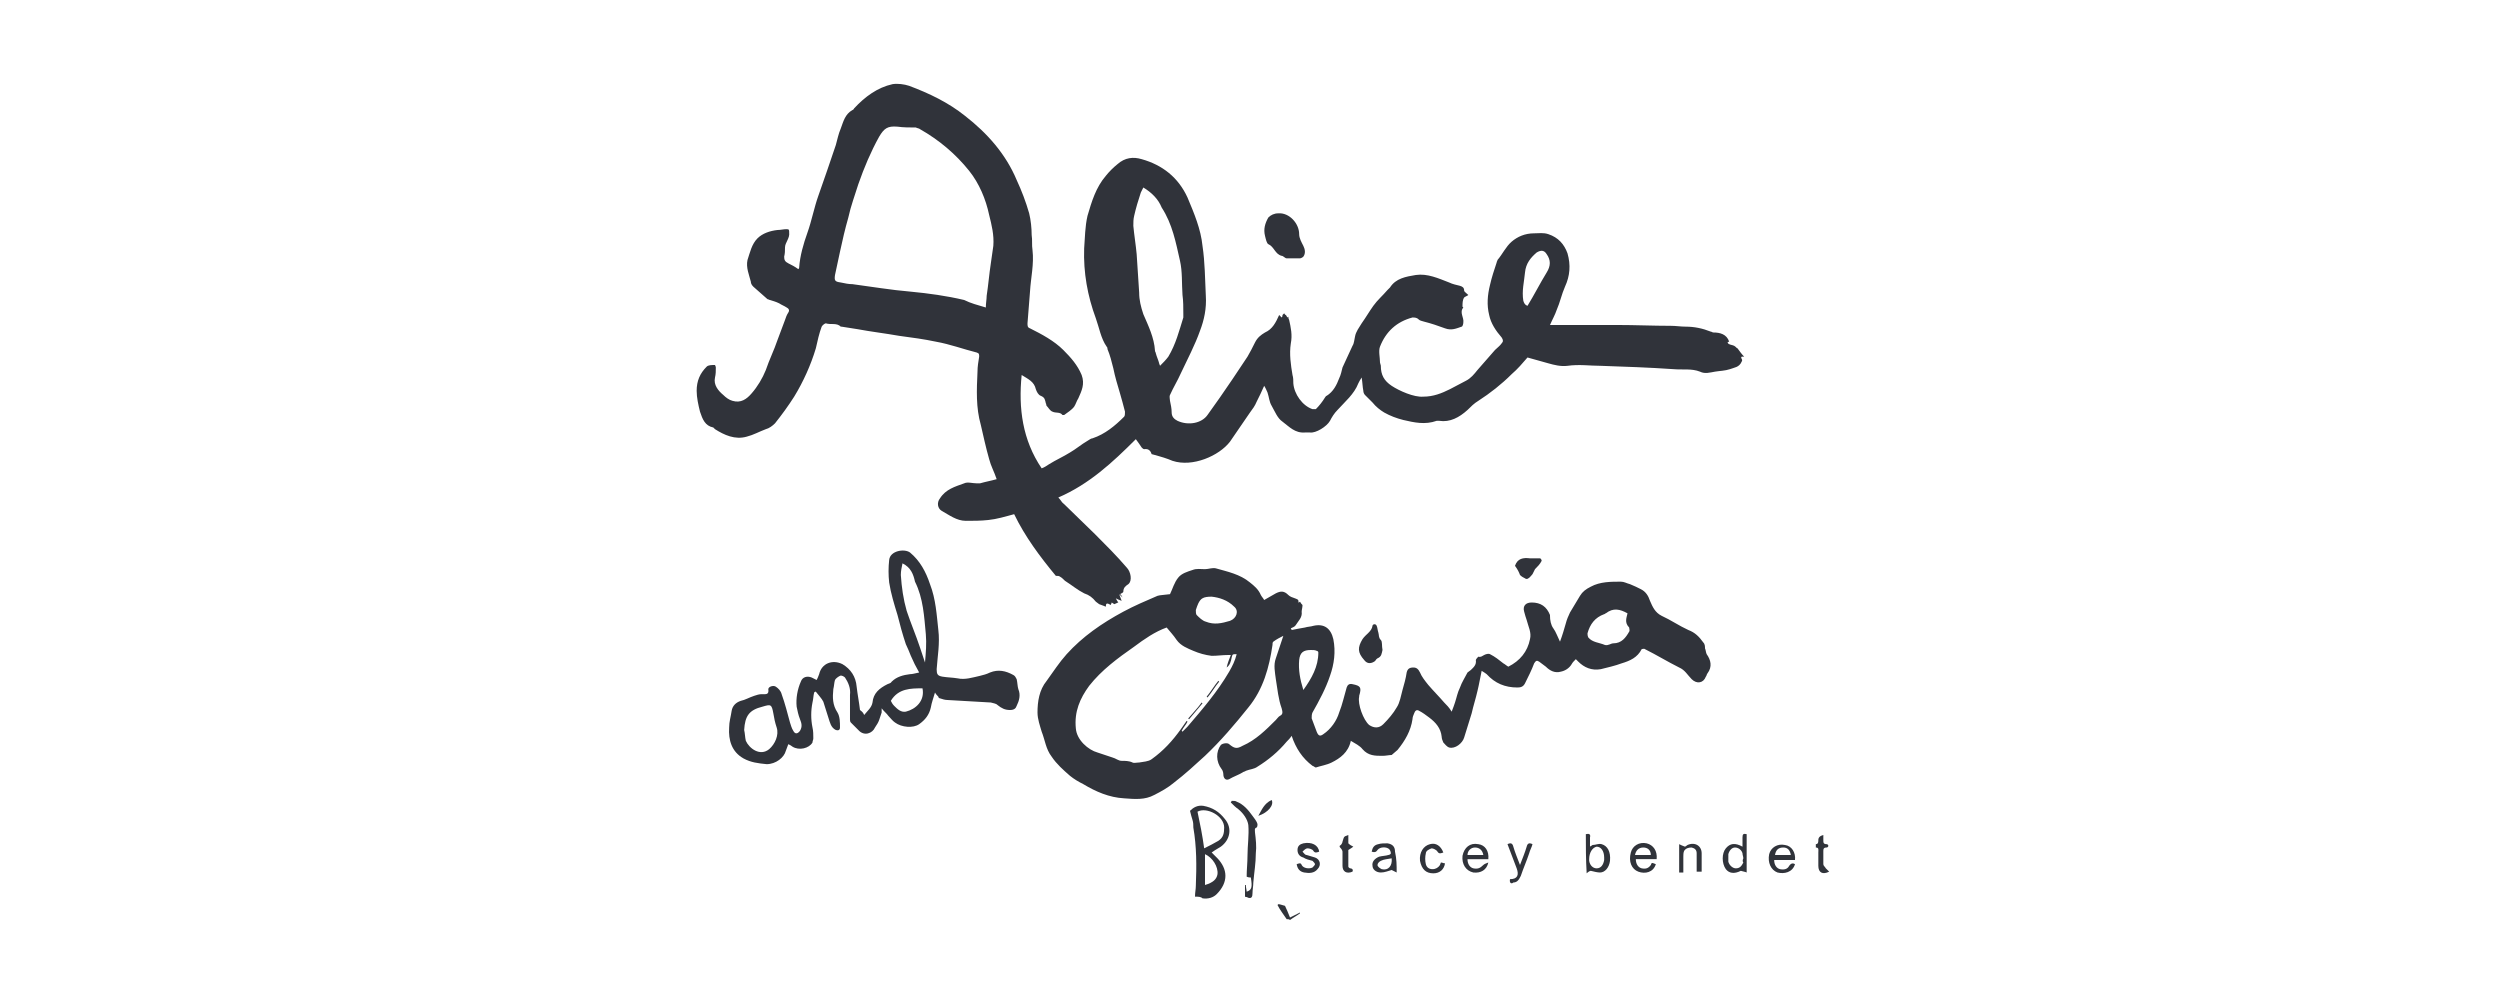 <?xml version="1.0" encoding="utf-8"?>
<!-- Generator: Adobe Illustrator 25.2.1, SVG Export Plug-In . SVG Version: 6.00 Build 0)  -->
<svg version="1.1" id="Layer_1" xmlns="http://www.w3.org/2000/svg" xmlns:xlink="http://www.w3.org/1999/xlink" x="0px" y="0px"
	 viewBox="0 0 300 120" style="enable-background:new 0 0 300 120;" xml:space="preserve">
<style type="text/css">
	.st0{fill:#30333A;}
</style>
<g>
	<path class="st0" d="M154.4,110.3c-0.4-0.6-0.8-1.1-1.1-1.7l0.1-0.1c0.2,0,0.4,0.1,0.8,0.2c0.2,0.4,0.4,0.9,0.6,1.4
		c0.4-0.2,0.8-0.4,1.2-0.6c0,0,0,0,0,0.1c-0.4,0.3-0.8,0.5-1.2,0.8C154.7,110.3,154.6,110.3,154.4,110.3z"/>
	<path class="st0" d="M134.7,71.7c-0.1-0.1-0.2-0.2-0.4-0.4c0.1,0.3,0.2,0.5,0.3,0.8c-0.3-0.1-0.5-0.2-0.7-0.3
		c0.1,0.2,0.2,0.4,0.3,0.5c-0.1,0-0.2,0.1-0.5,0.2c0,0-0.1-0.1-0.3-0.2c0,0.1-0.1,0.2-0.1,0.3c-0.5-0.3-0.6-0.2-0.6,0.2
		c-0.3-0.1-0.5-0.2-0.8-0.3c-0.1-0.1-0.3-0.2-0.4-0.3c-0.4-0.5-0.8-0.8-1.4-1c-0.8-0.4-1.5-1-2.3-1.5c-0.2-0.2-0.4-0.4-0.6-0.5
		c-0.1-0.1-0.3-0.1-0.5-0.1c-1.9-2.3-3.7-4.7-5-7.4c-1.1,0.3-2.1,0.6-3.1,0.7c-0.9,0.1-1.8,0.1-2.7,0.1c-1.1,0-2-0.7-2.9-1.2
		c-0.5-0.3-0.6-1-0.2-1.5c0.7-1.1,1.8-1.4,2.9-1.8c0.4-0.2,1,0,1.5,0c0.1,0,0.3,0,0.4,0c0.7-0.2,1.3-0.3,2-0.5
		c-0.3-0.9-0.7-1.6-0.9-2.4c-0.4-1.4-0.7-2.8-1-4.1c-0.6-2.1-0.5-4.2-0.4-6.4c0-0.6,0.1-1.2,0.2-1.8c0-0.3,0-0.4-0.3-0.5
		c-1.6-0.4-3.2-1-4.9-1.3c-1.4-0.3-2.9-0.5-4.4-0.7c-1.7-0.3-3.4-0.5-5-0.8c-0.6-0.1-1.3-0.2-1.9-0.3h-0.1c-0.5-0.5-1.2-0.2-1.8-0.4
		c-0.1,0-0.4,0.2-0.5,0.4c-0.3,0.8-0.5,1.7-0.7,2.6c-0.6,2-1.5,4-2.6,5.8c-0.7,1.1-1.5,2.2-2.3,3.2c-0.3,0.3-0.7,0.6-1.1,0.7
		c-0.8,0.3-1.5,0.7-2.3,0.9c-1.4,0.4-2.7-0.2-3.8-0.9c-0.1-0.1-0.1-0.1-0.2-0.2c-1-0.2-1.3-1-1.6-1.9c-0.2-0.8-0.4-1.7-0.4-2.5
		c0-1.2,0.4-2.1,1.2-2.9c0.2-0.2,0.6-0.2,1-0.2c0,0,0.1,0.2,0.1,0.3c0,0.4,0,0.8-0.1,1.2c-0.2,0.9,0.4,1.6,1,2.1
		c0.3,0.3,0.7,0.6,1.1,0.7c1,0.3,1.7-0.2,2.3-0.9c0.7-0.8,1.3-1.8,1.7-2.8c0.4-1.2,1-2.4,1.4-3.6c0.3-0.8,0.6-1.6,0.9-2.4
		c0.1-0.3,0.2-0.6,0.4-0.9c0.2-0.3,0-0.5-0.2-0.6c-0.3-0.2-0.6-0.3-0.9-0.5c-0.4-0.2-0.8-0.3-1.1-0.4c-0.1,0-0.2-0.1-0.3-0.1
		c-0.6-0.5-1.1-1-1.7-1.5c-0.2-0.2-0.3-0.4-0.3-0.6c-0.2-0.8-0.6-1.7-0.4-2.6c0.3-0.9,0.5-1.9,1.2-2.6c0.6-0.6,1.5-0.9,2.4-1
		c0.4,0,0.7-0.1,1.1-0.1c0.3,0,0.3,0.1,0.3,0.4c0.1,0.7-0.5,1.2-0.5,1.8c0,0.4,0,0.7-0.1,1.1c0,0.4,0.1,0.6,0.5,0.8
		c0.4,0.2,0.8,0.4,1.2,0.7c0.1-0.1,0.1-0.2,0.1-0.2c0.1-1.4,0.5-2.8,1-4.2c0.5-1.4,0.8-3,1.3-4.4c0.7-2,1.4-4,2.1-6.1
		c0.2-0.7,0.3-1.3,0.6-2c0.3-0.8,0.5-1.7,1.4-2.2c0.1,0,0.2-0.2,0.2-0.2c1.3-1.4,2.8-2.5,4.6-2.9c0.6-0.1,1.4,0,2,0.2
		c2.4,0.9,4.7,2,6.7,3.6c2.7,2.1,4.9,4.6,6.2,7.7c0.6,1.3,1.1,2.6,1.5,4c0.2,0.8,0.3,1.8,0.3,2.6c0.1,0.6,0,1.2,0.1,1.8
		c0.2,1.7-0.2,3.3-0.3,5c-0.1,1.3-0.2,2.5-0.3,3.8c0,0.3,0,0.5,0.3,0.6c1.4,0.7,2.9,1.5,4,2.6c0.9,0.9,1.7,1.8,2.2,3
		c0.4,1.1,0,1.9-0.4,2.8c-0.2,0.3-0.3,0.7-0.5,1c-0.3,0.4-0.8,0.7-1.2,1h-0.2c-0.3-0.4-0.8-0.2-1.2-0.4c-0.3-0.1-0.5-0.5-0.7-0.7
		c-0.1-0.1,0-0.2-0.1-0.3c-0.1-0.4-0.1-0.7-0.6-0.9c-0.3-0.1-0.5-0.5-0.6-0.8c-0.2-0.9-0.9-1.2-1.7-1.7c-0.4,4,0.1,7.8,2.4,11.2
		c0.3-0.1,0.6-0.3,0.9-0.5c0.8-0.5,1.7-0.9,2.5-1.4c0.7-0.4,1.4-1,2.1-1.4c0.2-0.1,0.4-0.3,0.6-0.3c1.5-0.5,2.7-1.5,3.8-2.6
		c0.1-0.1,0.1-0.4,0.1-0.6c-0.2-0.8-0.4-1.5-0.6-2.2c-0.3-1-0.6-2-0.8-3c-0.2-0.8-0.4-1.6-0.7-2.3c0-0.1,0-0.2-0.1-0.3
		c-0.7-1-0.9-2.3-1.3-3.4c-1-2.7-1.5-5.5-1.4-8.4c0.1-1.3,0.1-2.6,0.4-3.9c0.5-1.7,1-3.4,2.2-4.8c0.4-0.5,0.9-1,1.4-1.4
		c0.9-0.8,1.9-0.9,2.9-0.6c2.5,0.7,4.4,2.2,5.5,4.6c0.8,1.9,1.6,3.8,1.8,5.8c0.3,2,0.3,4,0.4,6c0.1,1.5-0.2,2.9-0.7,4.2
		c-0.6,1.7-1.5,3.4-2.3,5.1c-0.4,0.9-0.9,1.7-1.3,2.6c-0.1,0.2,0,0.5,0,0.7c0.1,0.5,0.2,0.9,0.2,1.4s0.3,0.8,0.7,1
		c1.3,0.6,2.9,0.3,3.6-0.7c1-1.4,2-2.8,3-4.3c0.6-0.9,1.2-1.8,1.8-2.7c0.3-0.5,0.6-1.1,0.9-1.7c0.3-0.6,0.7-0.9,1.2-1.2
		c0.9-0.4,1.3-1.2,1.7-2.1c0.1,0.1,0.2,0.2,0.3,0.3c0.1-0.1,0.1-0.2,0.1-0.3c0.1-0.1,0.1-0.1,0.2-0.2c0.1,0.1,0.1,0.2,0.2,0.2
		c0.1,0.1,0.1,0.2,0.2,0.3l0.1-0.1c0,0.1,0,0.2,0.1,0.4c0.2,0.9,0.4,1.8,0.2,2.8c-0.2,1.3,0,2.6,0.2,3.8c0.1,0.3,0.1,0.7,0.1,1
		c0.1,1.3,1.1,2.7,2.3,3.1c0.1,0,0.3,0,0.4,0c0.4-0.4,0.8-0.9,1.1-1.4c0.1-0.1,0.1-0.2,0.2-0.2c0.8-0.5,1.2-1.3,1.5-2.1
		c0.2-0.4,0.3-0.9,0.4-1.3c0.4-0.9,0.8-1.7,1.2-2.6c0.2-0.3,0.2-0.7,0.3-1.1c0.1-0.6,0.5-1.1,0.8-1.6c0.5-0.7,0.9-1.4,1.4-2.1
		c0.5-0.7,1.1-1.2,1.7-1.9c0.1-0.1,0.2-0.2,0.3-0.3c0.7-1.1,1.9-1.3,3.1-1.5c1.4-0.2,2.7,0.4,4,0.9c0.4,0.2,0.9,0.3,1.3,0.4
		c0.3,0.1,0.5,0.2,0.5,0.6c0,0.1,0.3,0.3,0.5,0.5c-0.1,0.1-0.4,0.2-0.5,0.3c-0.2,0.3-0.2,0.7-0.2,1.1l0.1,0.1
		c-0.5,0.6,0.1,1.2,0,1.8c0,0.2-0.1,0.5-0.2,0.5c-0.6,0.2-1.2,0.5-2,0.2s-1.7-0.6-2.5-0.8c-0.3-0.1-0.5-0.1-0.7-0.3
		s-0.5-0.2-0.7-0.2c-1.9,0.5-3.2,1.7-3.9,3.5c-0.2,0.5,0,1.3,0,1.9c0,0.1,0.1,0.3,0.1,0.4c0,1.1,0.4,1.8,1.3,2.4
		c0.9,0.6,2.7,1.4,3.8,1.3c1.2,0,2.2-0.4,3.2-0.9c0.6-0.3,1.3-0.7,1.9-1c0.6-0.3,1-0.8,1.4-1.3c0.7-0.8,1.4-1.6,2.1-2.4
		c0.3-0.3,0.6-0.5,0.8-0.8c0.2-0.2,0.2-0.4,0-0.7c-0.7-0.8-1.3-1.7-1.5-2.7c-0.3-1.2-0.2-2.4,0.1-3.6c0.2-0.9,0.5-1.8,0.8-2.7
		c0-0.1,0.1-0.2,0.1-0.3c0.6-0.7,1-1.6,1.7-2.2s1.6-1,2.7-1c0.6,0,1.1-0.1,1.7,0.1c1.2,0.4,1.9,1.2,2.3,2.3c0.4,1.4,0.3,2.7-0.3,4
		c-0.4,0.9-0.6,1.9-1,2.8c-0.2,0.6-0.5,1.1-0.8,1.8c1.1,0,2,0,3,0s2,0,2.9,0c0.7,0,1.5,0,2.2,0c2.1,0,4.3,0.1,6.4,0.1
		c0.6,0,1.2,0.1,1.8,0.1c1,0,2,0.2,3,0.6c0.1,0,0.2,0.1,0.3,0.1c0.8,0,1.6,0.2,1.9,1.1c0,0-0.1,0-0.2,0.1c0.1,0.1,0.1,0.2,0.2,0.2
		c0.2,0.1,0.4,0.1,0.6,0.2c0.2,0.1,0.3,0.3,0.4,0.3c0.3,0.4,0.5,0.7,0.8,1c-0.2,0-0.3,0-0.3,0c-0.2,0.2,0.2,0.3,0,0.6
		c-0.3,0.7-0.9,0.7-1.4,0.9c-0.6,0.2-1.2,0.2-1.8,0.3s-1.2,0.3-1.8,0c-1-0.4-2.1-0.2-3.2-0.3c-2.9-0.2-5.8-0.3-8.7-0.4
		c-1.3,0-2.6-0.2-4,0c-0.8,0.1-1.6-0.1-2.3-0.3c-0.8-0.2-1.7-0.5-2.5-0.7c-0.6,0.7-1.2,1.4-1.9,2c-1.2,1.2-2.6,2.3-4,3.2
		c-0.5,0.3-0.9,0.7-1.3,1.1c-1,0.9-2.1,1.5-3.4,1.3c-0.1,0-0.2,0-0.3,0c-1.4,0.5-2.7,0.2-4-0.1c-0.8-0.2-1.6-0.5-2.3-0.9
		c-0.5-0.3-1-0.7-1.4-1.2c-0.3-0.3-0.6-0.6-0.9-0.9c-0.1-0.1-0.2-0.3-0.2-0.5c-0.1-0.5-0.1-1-0.2-1.6c-0.2,0.3-0.3,0.5-0.4,0.7
		c-0.5,1.3-1.6,2.2-2.5,3.2c-0.4,0.4-0.7,0.9-0.9,1.3c-0.4,0.7-1.7,1.5-2.4,1.4c-0.2,0-0.4,0-0.6,0c-1.2,0.1-1.9-0.7-2.7-1.3
		c-0.6-0.4-0.9-1.2-1.3-1.9c-0.3-0.5-0.3-1-0.5-1.6c-0.1-0.2-0.2-0.5-0.4-0.8c-0.3,0.7-0.6,1.3-0.9,1.9c-0.2,0.5-0.5,0.9-0.8,1.3
		c-0.8,1.2-1.6,2.3-2.4,3.5c-1.3,1.7-4.5,3.1-6.9,2.3c-0.7-0.3-1.4-0.5-2.1-0.7c-0.1,0-0.3-0.1-0.4-0.1c-0.1-0.3-0.3-0.7-0.9-0.6
		c-0.1,0-0.2-0.1-0.3-0.2c-0.2-0.3-0.4-0.6-0.7-1c-2.8,2.8-5.6,5.4-9.3,7c0.3,0.3,0.4,0.6,0.7,0.8c1.2,1.2,2.5,2.4,3.7,3.6
		c1.3,1.3,2.6,2.6,3.8,4c0.5,0.5,0.7,1.6,0.2,2c-0.3,0.2-0.6,0.4-0.6,0.9c0,0.1-0.2,0.2-0.4,0.3C134.5,71.3,134.6,71.5,134.7,71.7
		C134.7,71.6,134.7,71.6,134.7,71.7z M118.3,36.9c0-0.5,0.1-1,0.1-1.4c0.2-1.3,0.3-2.6,0.5-3.9c0.1-0.7,0.2-1.4,0.3-2.1
		c0.1-1.3-0.2-2.5-0.5-3.7c-0.4-1.9-1.2-3.8-2.4-5.3c-1.6-2-3.6-3.7-5.9-5c-0.1-0.1-0.3-0.1-0.5-0.2c-0.7,0-1.5,0-2.2-0.1
		c-1.2-0.1-1.6,0.2-2.2,1.2c-1,1.8-1.8,3.7-2.5,5.7c-0.4,1.3-0.9,2.6-1.2,4c-0.4,1.4-0.7,2.7-1,4.1c-0.2,0.9-0.4,1.9-0.6,2.8
		c-0.1,0.7,0,0.8,0.7,0.9c0.5,0.1,0.9,0.2,1.4,0.2c2.3,0.3,4.6,0.7,7,0.9c2.1,0.2,4.3,0.5,6.4,1C116.5,36.4,117.3,36.6,118.3,36.9z
		 M137.2,22.5c-0.1,0.2-0.2,0.4-0.3,0.6c-0.3,0.9-0.6,1.9-0.8,2.8c-0.1,0.4-0.1,0.8-0.1,1.2c0.1,1.1,0.3,2.3,0.4,3.4
		c0.1,1.5,0.2,3.1,0.3,4.6c0,0.9,0.2,1.7,0.5,2.6c0.6,1.4,1.3,2.8,1.4,4.4c0,0.1,0.1,0.2,0.1,0.3c0.1,0.4,0.3,0.8,0.4,1.2
		c0,0.1,0.1,0.2,0.1,0.3c0.4-0.4,0.7-0.7,1-1.1c0.9-1.5,1.3-3.1,1.8-4.7c0-0.1,0-0.3,0-0.4c0-0.8,0-1.6-0.1-2.3
		c-0.1-1.4,0-2.8-0.3-4.1c-0.5-2.2-0.9-4.4-2.2-6.4C139,23.9,138.2,23.1,137.2,22.5z M183.3,36.7c0.8-1.3,1.5-2.7,2.3-4
		c0.5-0.8,0.5-1.5,0-2.2c-0.3-0.5-0.7-0.5-1.2-0.2c-0.7,0.6-1.3,1.3-1.4,2.4c-0.1,1.1-0.4,2.2-0.2,3.4
		C182.9,36.4,183,36.6,183.3,36.7z"/>
	<path class="st0" d="M140.4,71.3c0.3-0.6,0.5-1.4,1-2c0.4-0.5,1.1-0.7,1.7-0.9c0.5-0.2,1-0.1,1.5-0.1c0.4,0,0.9-0.2,1.3-0.1
		c1.4,0.4,2.9,0.7,4.1,1.7c0.5,0.4,1,0.8,1.3,1.5c0.1,0.2,0.3,0.4,0.4,0.6c0.5-0.3,0.9-0.5,1.4-0.8c0.6-0.3,1-0.3,1.5,0.2
		c0.2,0.2,0.5,0.3,0.8,0.4c0.2,0.1,0.5,0.1,0.4,0.5c0.1,0,0.2-0.1,0.2-0.1c0.1,0.2,0.2,0.3,0.3,0.4c0,0.3-0.1,0.6-0.1,0.8
		c0.1,0.7-0.4,1.1-0.7,1.6c-0.1,0.2-0.4,0.3-0.6,0.4c0,0.1,0.1,0.1,0.1,0.2c0.5-0.1,1-0.2,1.6-0.3c0.3-0.1,0.7-0.1,1-0.2
		c1.3-0.3,2.1,0.3,2.4,1.6c0.3,1.5,0.1,3-0.4,4.4c-0.5,1.5-1.3,3-2.1,4.4c-0.1,0.2-0.1,0.5-0.1,0.7c0.2,0.5,0.4,1.1,0.6,1.6
		c0.2,0.5,0.4,0.6,0.8,0.3c0.9-0.6,1.6-1.6,1.9-2.6c0.4-1,0.6-2,0.9-3c0.1-0.3,0.3-0.5,0.7-0.4c1,0.2,1.1,0.4,0.8,1.4v0.1
		c-0.2,0.9,0.5,2.8,1.2,3.4c0.6,0.4,1.2,0.4,1.7-0.1c0.6-0.6,1.2-1.3,1.6-2c0.4-0.6,0.5-1.4,0.7-2.1s0.4-1.4,0.5-2.1
		c0.1-0.4,0.3-0.6,0.8-0.6c0.4,0,0.6,0.2,0.8,0.6c0.2,0.5,0.6,1,1,1.5c0.6,0.7,1.3,1.4,1.9,2.1c0.3,0.3,0.6,0.6,0.9,1.1
		c0.2-0.5,0.3-0.8,0.4-1.1c0.2-0.6,0.3-1.2,0.6-1.8c0.2-0.6,0.6-1.2,0.9-1.8c0.1-0.1,0.3-0.2,0.4-0.3c0.3-0.3,0.7-0.6,0.6-1.2
		c0-0.1,0.3-0.4,0.3-0.4c0.3,0.1,0.5-0.1,0.7-0.2s0.5-0.2,0.7-0.1c0.6,0.3,1.1,0.7,1.6,1.1c0.2,0.1,0.4,0.3,0.6,0.4
		c1.4-0.7,2.3-1.8,2.6-3.3c0.2-0.8-0.2-1.5-0.4-2.3c-0.1-0.3-0.2-0.6-0.3-1c-0.2-0.7,0.2-1.1,0.9-1.1c1.1,0,1.8,0.5,2.2,1.5v0.1
		c0,0.5,0.1,1.1,0.4,1.5c0.3,0.4,0.5,1,0.8,1.6c0.3-0.8,0.5-1.5,0.7-2.2c0.1-0.4,0.3-0.9,0.5-1.3c0.4-0.7,0.8-1.3,1.2-2
		c0.3-0.5,0.7-0.8,1.3-1.1c1.1-0.6,2.4-0.6,3.6-0.6c0.4,0,0.7,0.2,1.1,0.3c0.5,0.2,0.9,0.4,1.3,0.6c0.6,0.3,0.9,0.8,1.1,1.4
		c0.3,0.7,0.6,1.4,1.4,1.8c1.1,0.5,2.1,1.2,3.2,1.7c0.8,0.3,1.3,0.8,1.8,1.5c0.2,0.2,0.2,0.5,0.2,0.7c0.1,0.2,0.1,0.5,0.2,0.7
		c0.5,0.7,0.7,1.5,0.1,2.3c-0.1,0.1-0.1,0.3-0.2,0.4c-0.3,0.8-1.1,0.9-1.7,0.3c-0.5-0.5-0.8-1.1-1.5-1.4c-1.4-0.7-2.7-1.5-4.1-2.2
		c-0.1-0.1-0.4,0-0.4,0c-0.5,1-1.4,1.4-2.4,1.7c-0.8,0.3-1.7,0.5-2.5,0.7c-1.1,0.2-2-0.2-2.7-0.9c-0.1-0.1-0.2-0.2-0.3-0.3
		c-0.2,0.2-0.4,0.4-0.5,0.6c-0.3,0.5-0.8,0.8-1.3,0.9c-0.7,0.2-1.3-0.1-1.8-0.6c-0.3-0.2-0.5-0.4-0.8-0.6s-0.4-0.1-0.6,0.2
		c-0.3,0.8-0.7,1.6-1.1,2.4c-0.2,0.4-0.5,0.5-0.9,0.5c-1.5,0-2.7-0.5-3.7-1.6c-0.1-0.1-0.3-0.2-0.6-0.4c-0.2,0.9-0.3,1.6-0.5,2.4
		c-0.2,0.9-0.5,1.8-0.7,2.7c-0.3,1-0.6,1.9-0.9,2.9c-0.2,0.7-1.1,1.4-1.8,1.2c-0.3-0.1-0.5-0.4-0.7-0.6c-0.1-0.2-0.2-0.5-0.2-0.7
		c-0.1-1-0.7-1.7-1.5-2.3c-0.4-0.3-0.8-0.6-1.2-0.8c-0.3-0.2-0.5,0-0.6,0.3c-0.1,0.2-0.2,0.5-0.2,0.7c-0.2,1.4-0.9,2.6-1.8,3.7
		c-0.2,0.2-0.5,0.4-0.7,0.6c-0.3,0-0.7,0.1-1.1,0.1c-0.9,0-1.7,0-2.4-0.8c-0.3-0.4-0.9-0.7-1.4-1c-0.3,1.4-1.3,2.1-2.3,2.6
		c-0.6,0.3-1.3,0.4-1.9,0.6c-0.1,0-0.3-0.2-0.4-0.2c-1.2-0.9-2-2.1-2.5-3.6c-0.2,0.3-0.4,0.5-0.6,0.7c-1,1.2-2.2,2.2-3.5,3
		c-0.4,0.3-0.9,0.3-1.4,0.5c-0.1,0.1-0.3,0.1-0.4,0.2c-0.5,0.3-1.1,0.5-1.6,0.8c-0.4,0.2-0.7-0.1-0.7-0.6c0-0.2-0.1-0.5-0.2-0.6
		c-0.7-0.9-0.7-2.1-0.1-2.9c0.2-0.2,0.8-0.3,1-0.1c0.6,0.5,0.9,0.6,1.6,0.2c1.6-0.7,2.8-1.9,4-3.1c0.2-0.2,0.3-0.4,0.5-0.5
		c0.4-0.2,0.3-0.5,0.2-0.9c-0.4-1.1-0.5-2.3-0.7-3.5c-0.1-0.8-0.3-1.7,0-2.5c0.3-0.9,0.6-1.8,0.9-2.7c-0.4,0.2-0.8,0.4-1.2,0.7
		c-0.1,0.1-0.1,0.2-0.1,0.4c-0.4,2.7-1.1,5.3-2.9,7.5c-1.6,2-3.3,4-5.2,5.8c-1.2,1.1-2.4,2.2-3.7,3.2c-0.7,0.6-1.6,1.1-2.4,1.5
		c-1.1,0.6-2.3,0.5-3.6,0.4c-1.8-0.1-3.4-0.8-4.9-1.7c-0.6-0.3-1.1-0.6-1.6-1c-0.8-0.7-1.6-1.4-2.2-2.3c-0.7-0.9-0.8-2-1.2-3
		c-0.2-0.7-0.5-1.5-0.5-2.3c0-1.3,0.2-2.7,1.1-3.8c0.8-1.1,1.5-2.2,2.4-3.2c1.9-2.1,4.2-3.7,6.8-5.1c1.3-0.7,2.7-1.3,4.1-1.9
		C139.2,71.4,139.7,71.4,140.4,71.3z M140,75.3c-1.4,0.5-2.7,1.4-3.9,2.3c-2,1.4-3.9,2.8-5.4,4.7c-1.1,1.5-1.8,3.1-1.6,5.1
		c0.1,1.4,1.5,2.6,2.6,2.9c0.6,0.2,1.2,0.4,1.8,0.6c0.4,0.1,0.7,0.4,1.1,0.4c0.4,0,0.9,0,1.3,0.2c0.2,0.1,0.5,0,0.8,0
		c0.5-0.1,1.1-0.1,1.5-0.4c1.4-1,2.5-2.2,3.5-3.6c0.2-0.3,0.5-0.7,0.7-1l0.1,0.1c-0.2,0.4-0.5,0.7-0.7,1.1l0.1,0.1
		c0.2-0.2,0.4-0.4,0.6-0.6c1.8-2.1,3.6-4.2,5-6.6c0.4-0.7,0.7-1.3,0.9-2.1c-0.5,0-0.5,0-0.6,0.4c-0.1,0.5-0.2,0.9-0.6,1.2
		c0.1-0.5,0.3-1,0.5-1.5c-0.2,0-0.2,0-0.3,0c-0.7,0-1.3,0.1-2,0.1c-0.8-0.1-1.5-0.3-2.2-0.6c-0.7-0.3-1.5-0.6-2-1.3
		C140.8,76.2,140.4,75.8,140,75.3z M195.3,73.6c-0.9-0.5-1.7-0.7-2.6,0c-0.1,0-0.1,0.1-0.2,0.1c-1.1,0.4-1.7,1.2-2,2.3
		c0,0.1,0,0.3,0.1,0.5c0.5,0.6,1.3,0.6,2,0.9c0.4,0.1,0.7-0.2,1-0.2c1,0,1.5-0.7,1.9-1.4c0.1-0.1,0-0.4,0-0.5
		C194.9,74.7,195.2,74.1,195.3,73.6z M145.4,71.6c-1,0-1.3,0.2-1.6,0.8c-0.1,0.2-0.2,0.5-0.3,0.8c0,0.2,0,0.5,0.1,0.6
		c0.3,0.3,0.7,0.7,1.1,0.8c1,0.4,1.9,0.2,2.9-0.1c0.8-0.3,1.1-1.2,0.5-1.7C147.3,72,146.3,71.7,145.4,71.6z M156.4,82.8
		c1-1.4,1.8-2.8,1.8-4.5c0-0.1-0.1-0.2-0.2-0.2c-0.2-0.1-0.4-0.1-0.7-0.1c-0.9,0-1.3,0.3-1.4,1.2C155.8,80.4,156,81.5,156.4,82.8z"
		/>
	<path class="st0" d="M103.7,85.8c0.4-0.5,0.9-0.9,1-1.5c0.1-1.1,0.8-1.7,1.8-2.2c0.2-0.1,0.4-0.1,0.5-0.3c0.6-0.6,1.4-0.8,2.2-0.9
		c0.3,0,0.6-0.1,1.1-0.2c-0.4-0.7-0.7-1.3-1-2c-0.2-0.5-0.4-1-0.6-1.4c-0.4-1.2-0.7-2.3-1-3.5c-0.4-1.3-0.8-2.6-1-3.9
		c-0.1-0.9-0.1-1.8,0-2.7c0.1-1.1,1.8-1.4,2.5-0.9c1.2,1,1.9,2.3,2.4,3.8c0.7,1.8,0.8,3.7,1,5.5c0.2,1.6-0.1,3.2-0.2,4.7
		c0,0.6,0.1,0.8,0.7,0.9s1.2,0.1,1.8,0.2c0.9,0.2,1.8-0.1,2.7-0.3c0.4-0.1,0.8-0.2,1.2-0.4c1-0.4,1.9-0.2,2.8,0.3
		c0.2,0.1,0.3,0.3,0.4,0.5c0.1,0.4,0.1,0.9,0.2,1.2c0.3,0.7,0.1,1.4-0.2,2c-0.1,0.3-0.3,0.5-0.8,0.5c-0.6,0-1-0.2-1.5-0.6
		c-0.2-0.2-0.5-0.2-0.8-0.3c-1.7-0.1-3.5-0.2-5.2-0.3c-0.3,0-0.6-0.1-0.9-0.2c-0.1,0-0.2-0.1-0.2-0.2c-0.1-0.1-0.3-0.3-0.4-0.5
		c-0.2,0.7-0.4,1.2-0.5,1.8c-0.2,0.9-0.7,1.5-1.4,2c-0.7,0.5-2.1,0.4-2.9-0.2c-0.3-0.2-0.5-0.5-0.8-0.8c-0.2-0.3-0.5-0.5-0.8-0.9
		c0,0.2,0,0.4,0,0.5c-0.1,0.3-0.2,0.6-0.3,0.9c-0.1,0.3-0.3,0.6-0.5,0.9c-0.3,0.7-1.3,1.1-2,0.3c-0.3-0.3-0.6-0.6-0.9-0.9
		c-0.1-0.1-0.1-0.3-0.1-0.4c0-1,0-1.9,0-2.9c0.1-0.8-0.2-1.5-0.6-2.1c-0.1-0.1-0.4-0.3-0.6-0.2c-0.2,0.1-0.5,0.3-0.6,0.5
		c-0.1,0.3-0.1,0.7-0.2,1.1c-0.1,1-0.1,1.9,0.5,2.8c0.3,0.5,0.3,1.2,0.3,1.8c0,0.3-0.2,0.4-0.5,0.3c-0.6-0.3-0.7-0.9-0.9-1.5
		c-0.2-0.6-0.4-1.3-0.6-1.9c-0.2-0.4-0.6-0.8-0.9-1.2c-0.1,0-0.1,0-0.2,0.1c-0.1,0.4-0.1,0.8-0.2,1.2c-0.2,1-0.2,2,0,3
		c0.1,0.4,0.1,0.9,0.1,1.3c0,0.2-0.1,0.3-0.1,0.5c-0.4,0.7-1.6,1-2.4,0.5c-0.1-0.1-0.3-0.2-0.5-0.3c-0.1,0.3-0.2,0.5-0.3,0.8
		c-0.2,0.8-1.2,1.6-2.3,1.6c-1-0.1-1.9-0.2-2.8-0.7c-1.4-0.8-1.8-2.2-1.7-3.7c0-0.7,0.2-1.3,0.3-2c0.1-0.6,0.5-1,1.1-1.2
		c0.5-0.1,1-0.4,1.6-0.6c0.3-0.1,0.6-0.2,0.9-0.2c0.5,0,0.9,0.1,0.8-0.6c0-0.3,0.6-0.5,0.9-0.3s0.6,0.5,0.7,0.9
		c0.4,1.1,0.7,2.3,1,3.4c0.1,0.3,0.2,0.7,0.4,1c0.2,0.4,0.5,0.4,0.8,0c0.3-0.5,0.2-0.9,0-1.4s-0.3-1-0.4-1.5c-0.1-1,0.1-2.1,0.5-3
		c0.2-0.6,0.8-0.7,1.3-0.5c0.2,0.1,0.4,0.2,0.6,0.3c0.1-0.2,0.2-0.4,0.3-0.7c0.3-1.3,1.6-1.8,2.8-1.2c1,0.6,1.6,1.5,1.7,2.7
		c0.1,0.9,0.3,1.9,0.4,2.8C103.6,85.5,103.6,85.6,103.7,85.8z M89.3,87.6c0.1,0.4,0.1,0.9,0.2,1.3c0.4,0.9,1.7,1.9,2.8,1
		c0.7-0.6,1.2-1.7,0.9-2.6c-0.2-0.6-0.3-1.1-0.4-1.7c-0.2-1.1-0.3-1.1-1.3-0.8C89.9,85.2,89.4,85.9,89.3,87.6z M108.3,67.6
		c-0.1,0.5-0.2,0.9-0.2,1.4c0.1,1.5,0.3,2.9,0.7,4.3c0.5,1.5,1.1,2.9,1.6,4.4c0.2,0.6,0.4,1.2,0.6,1.8c0.1-1.1,0.2-2.3,0.1-3.4
		c-0.2-2.1-0.3-4.3-1.3-6.3C109.6,68.9,109.3,68.1,108.3,67.6z M106.9,84.1c0.1,0.2,0.2,0.4,0.4,0.6c0.4,0.4,0.8,0.8,1.4,0.7
		c1.2-0.3,2.3-1.3,2-2.8C109.3,82.6,107.8,82.6,106.9,84.1z"/>
	<path class="st0" d="M143.4,107.6c0-0.5,0.1-0.9,0.1-1.3c0.1-2.4,0.1-4.7-0.3-7c0-0.3,0-0.6-0.1-0.9s-0.2-0.7-0.3-1.1
		c0.4-0.4,0.9-0.7,1.6-0.6c1.1,0.2,1.9,0.7,2.6,1.6c0.9,1.1,0.6,2.5-0.5,3.3c-0.3,0.2-0.7,0.4-1.1,0.7c0.2,0.2,0.4,0.4,0.6,0.6
		c1.4,1.4,1.4,3,0,4.4c-0.4,0.4-1,0.6-1.7,0.5C144.1,107.6,143.8,107.6,143.4,107.6z M143.7,97.4c0.3,1.4,0.6,2.9,0.8,4.4
		c0.6-0.3,1.2-0.6,1.7-0.9c0.6-0.4,0.7-0.9,0.7-1.6C146.9,97.9,144.8,96.8,143.7,97.4z M144.6,106.2c1-0.3,1.4-0.7,1.5-1.3
		c0.1-0.9-0.6-2-1.5-2.4C144.6,103.7,144.6,104.9,144.6,106.2z"/>
	<path class="st0" d="M153.4,25.6c1.3-0.1,2.5,1.2,2.5,2.5c0,0.5,0.3,1,0.5,1.4s0.3,0.9,0,1.3c-0.1,0.1-0.3,0.2-0.4,0.2
		c-0.5,0-1.1,0-1.6,0c-0.2,0-0.4-0.3-0.6-0.3c-0.8-0.2-0.9-1.1-1.6-1.4c-0.2-0.1-0.3-0.6-0.4-1c-0.2-0.8,0-1.5,0.4-2.2
		C152.5,25.8,152.9,25.6,153.4,25.6z"/>
	<path class="st0" d="M149.4,107.6c0-0.5,0-0.9,0-1.4c0,0,0,0,0.1,0c0,0.3,0.1,0.6,0.1,0.8c0.6-0.2,0.7-0.5,0.5-1.7
		c-0.1,0-0.3,0-0.5-0.1c0-0.8,0.1-1.7,0.1-2.5c0-1.2,0.2-2.5,0.1-3.7c-0.1-0.7-0.6-1.4-1.2-1.9c-0.3-0.2-0.6-0.5-0.9-0.8
		c0-0.1,0.1-0.1,0.1-0.2c0.2,0,0.5,0,0.6,0.1c0.8,0.3,1.4,1,1.9,1.7c0.2,0.3,0.5,0.6,0.6,1c0,0.1,0,0.3-0.1,0.4
		c-0.3,0.1-0.2,0.3-0.2,0.6c0.1,0.8,0.2,1.7,0.1,2.5c0,1.2-0.2,2.3-0.3,3.5c0,0.4-0.1,0.9-0.1,1.3s-0.1,0.7-0.6,0.5
		C149.7,107.6,149.6,107.7,149.4,107.6z"/>
	<path class="st0" d="M165.9,78c-0.1,0.4-0.1,0.8-0.6,1c-0.2,0.1-0.2,0.3-0.4,0.4c-0.5,0.3-0.9,0.2-1.2-0.2
		c-0.8-0.9-0.8-1.5-0.2-2.5c0.4-0.6,1.1-0.9,1.2-1.6c0-0.2,0.4-0.3,0.5,0c0.1,0.2,0.1,0.5,0.2,0.8c0.1,0.3,0,0.6,0.3,0.9
		C165.9,77,165.8,77.5,165.9,78z"/>
	<path class="st0" d="M209.1,101.6c0-0.4,0-0.8,0-1.1c0-0.4,0.1-0.5,0.5-0.4c0,1.5,0,3,0,4.6c-0.2-0.1-0.4-0.1-0.7-0.2
		c-0.8,0.4-1.4,0.3-1.8-0.2c-0.5-0.7-0.5-1.9,0-2.5C207.6,101.2,208.2,101.1,209.1,101.6z M209.2,103c0-0.2-0.1-0.4-0.1-0.6
		c-0.1-0.4-0.5-0.7-0.9-0.7s-0.7,0.4-0.8,0.8c0,0.3,0,0.6,0,0.9c0.1,0.4,0.5,0.8,0.9,0.8c0.5,0,0.7-0.3,0.9-0.7
		C209.1,103.4,209.1,103.2,209.2,103z"/>
	<path class="st0" d="M190.3,100.1c0.4-0.1,0.6,0,0.5,0.4c0,0.3,0,0.7,0,1.1c0.1-0.1,0.2-0.1,0.3-0.2c0.4,0,0.7-0.2,1.1-0.1
		c0.7,0.2,1.1,0.9,1,2c-0.1,0.8-0.6,1.4-1.2,1.4c-0.3,0-0.7-0.1-1.1-0.2c-0.1,0-0.3,0.1-0.5,0.3
		C190.3,103.1,190.3,101.6,190.3,100.1z M190.7,103.1c0,0,0,0.1,0,0.2c0.1,0.6,0.5,0.9,0.9,0.9c0.5,0,0.8-0.4,0.9-1
		c0-0.1,0-0.2,0-0.3c0-0.8-0.4-1.3-0.9-1.3C191.1,101.7,190.7,102.3,190.7,103.1z"/>
	<path class="st0" d="M167.6,104.7c-0.2-0.1-0.4-0.2-0.6-0.3c-0.4,0.1-0.8,0.3-1.3,0.3c-0.6,0-1-0.4-1-0.8c-0.1-0.5,0.3-0.9,0.8-1.1
		c0.4-0.1,0.8-0.1,1.1-0.2c0.1,0,0.3-0.1,0.3-0.2c0-0.2-0.1-0.4-0.2-0.5c-0.3-0.3-1.1-0.3-1.4,0.1c-0.2,0.3-0.4,0.3-0.7,0.2
		c0.1-0.5,0.3-0.8,0.8-0.9c0.3-0.1,0.7-0.1,1.1-0.1c0.6,0.1,0.9,0.4,0.9,1C167.6,103.1,167.6,103.8,167.6,104.7z M167,103
		c-0.5,0.1-0.9,0.1-1.3,0.3c-0.2,0.1-0.4,0.3-0.4,0.5s0.3,0.4,0.5,0.5C166.6,104.5,167.1,103.9,167,103z"/>
	<path class="st0" d="M215.4,103.7c-0.3,1-1.3,1.2-2.1,1c-0.8-0.3-1.2-1.2-1-2.2c0.2-0.8,1-1.3,1.9-1.1c0.8,0.1,1.3,0.9,1.2,1.8
		c-0.8,0-1.7,0-2.5,0c0,0.6,0.3,1,0.7,1.1c0.5,0.1,0.9,0,1.1-0.4C215,103.5,215.2,103.6,215.4,103.7z M213,102.6c0.7,0,1.3,0,1.9,0
		c-0.1-0.6-0.4-0.9-0.9-0.9C213.4,101.7,213.1,102,213,102.6z"/>
	<path class="st0" d="M198.7,103.7c-0.3,1-1.3,1.2-2.1,0.9c-0.8-0.3-1.2-1.2-0.9-2.3c0.2-0.8,1-1.3,1.9-1.1c0.8,0.2,1.3,0.9,1.2,1.9
		c-0.8,0-1.7,0-2.5,0c0,0.6,0.3,1,0.7,1.1c0.5,0.1,0.8,0,1.1-0.4C198.2,103.5,198.2,103.5,198.7,103.7z M198.1,102.6
		c0-0.6-0.4-0.9-0.9-0.9c-0.6,0-0.9,0.4-1,0.9C196.8,102.6,197.5,102.6,198.1,102.6z"/>
	<path class="st0" d="M178.6,103.1c-0.9,0-1.7,0-2.5,0c0,0.6,0.3,1,0.7,1.1c0.5,0.1,0.8,0,1.2-0.4c0.1-0.1,0.3-0.2,0.6-0.3
		c-0.2,0.9-0.9,1.3-1.8,1.2c-0.9-0.2-1.4-1-1.3-2c0.2-1,0.9-1.6,1.9-1.4C178.2,101.4,178.7,102.1,178.6,103.1z M178,102.6
		c-0.1-0.6-0.5-0.9-1-0.9s-0.9,0.4-0.9,0.9C176.7,102.6,177.4,102.6,178,102.6z"/>
	<path class="st0" d="M181.8,67.9c0.3-0.9,1-1,1.8-0.9c0.4,0,0.8,0,1.2,0c0.1,0,0.2,0.2,0.2,0.3c-0.2,0.4-0.5,0.7-0.8,1
		c-0.1,0.2-0.2,0.4-0.3,0.6c-0.2,0.2-0.3,0.4-0.5,0.5c-0.1,0.1-0.3,0.1-0.4,0c-0.2-0.1-0.4-0.2-0.6-0.4
		C182.3,68.7,182.1,68.3,181.8,67.9z"/>
	<path class="st0" d="M181.2,105.5c0.9,0,1.1-0.5,0.8-1.3c-0.4-1-0.7-1.9-1.1-2.9c0.4-0.2,0.6-0.1,0.7,0.3c0.2,0.7,0.5,1.4,0.8,2.2
		c0.3-0.8,0.6-1.5,0.8-2.2c0.1-0.4,0.3-0.5,0.7-0.3c-0.1,0.4-0.3,0.7-0.4,1.1c-0.3,0.9-0.7,1.8-1,2.7c-0.2,0.4-0.4,0.8-0.9,0.8
		C181.4,106.1,181.1,106,181.2,105.5z"/>
	<path class="st0" d="M158.3,102.2c-0.3,0.1-0.5,0.2-0.7-0.1c-0.1-0.2-0.5-0.3-0.7-0.3s-0.4,0.2-0.6,0.4c0.2,0.2,0.3,0.4,0.5,0.4
		c0.3,0.1,0.7,0.2,1,0.3c0.6,0.2,0.8,0.9,0.3,1.4c-0.4,0.5-1,0.5-1.6,0.4c-0.5-0.1-0.8-0.4-0.9-1c0.3-0.1,0.5-0.2,0.6,0.1
		c0.2,0.4,0.9,0.5,1.3,0.3c0.1-0.1,0.3-0.3,0.3-0.4s-0.2-0.3-0.3-0.4c-0.4-0.1-0.8-0.2-1.1-0.4c-0.4-0.1-0.7-0.4-0.7-0.9
		s0.3-0.7,0.7-0.8C157.4,101,158.2,101.4,158.3,102.2z"/>
	<path class="st0" d="M202,104.7c-0.2,0-0.4,0-0.5,0c0-1.1,0-2.2,0-3.4c0.2,0.1,0.4,0.2,0.7,0.3c0,0,0.2-0.1,0.3-0.2
		c0.9-0.4,1.7,0.1,1.7,1c0,0.7,0,1.5,0,2.2c-0.2,0-0.3,0-0.6,0c0-0.7,0-1.5,0-2.2c0-0.4-0.2-0.6-0.6-0.7c-0.4,0-0.7,0.1-0.9,0.4
		c-0.1,0.2-0.1,0.5-0.1,0.7C202,103.5,202,104.1,202,104.7z"/>
	<path class="st0" d="M173.2,102.3c-0.3,0.1-0.5,0.2-0.7-0.1c-0.1-0.2-0.5-0.4-0.7-0.4c-0.3,0.1-0.7,0.3-0.7,0.6
		c-0.1,0.4-0.1,0.9,0,1.3s0.4,0.6,0.8,0.6c0.4,0,0.7-0.2,0.9-0.5c0-0.1,0.1-0.2,0.1-0.3c0.2,0,0.3,0.1,0.5,0.1
		c-0.1,0.7-0.6,1.2-1.4,1.2c-0.9,0-1.4-0.5-1.6-1.5c-0.1-1,0.4-1.8,1.2-2C172.3,101.1,172.9,101.5,173.2,102.3z"/>
	<path class="st0" d="M161.8,100.2c0,0.4,0,0.7,0,1c0.2,0.2,0.4,0.3,0.6,0.4c-0.1,0.1-0.3,0.2-0.6,0.4c0,0.6,0,1.3,0,2
		c0,0.1,0.2,0.2,0.2,0.2c0.3,0,0.4,0.2,0.3,0.4c-0.7,0.3-1.2,0-1.2-0.7c0-0.6,0-1.1,0-1.7c0-0.1-0.1-0.3-0.2-0.4
		c-0.2-0.2-0.2-0.3,0-0.4c0.1-0.1,0.2-0.3,0.2-0.4C161.3,100.4,161.2,100.4,161.8,100.2z"/>
	<path class="st0" d="M218.8,100.2c0,0.2,0,0.4,0,0.6c0,0.3,0,0.5,0.4,0.5c0.1,0,0.2,0.1,0.2,0.2s-0.1,0.2-0.2,0.2
		c-0.4,0-0.4,0.2-0.4,0.5c0,0.5,0,1,0,1.5c0,0.2,0.2,0.3,0.3,0.5c0.1,0.1,0.2,0.2,0.4,0.4c-0.8,0.4-1.3,0.1-1.3-0.7
		c0-0.5,0-1.1,0-1.6c0-0.3,0.1-0.6-0.3-0.6v-0.4c0.3,0,0.3-0.3,0.3-0.5C218.2,100.5,218.4,100.3,218.8,100.2z"/>
	<path class="st0" d="M152.6,96c0.3,0.6-0.4,1.5-1.6,1.9C151.4,97.2,151.7,96.4,152.6,96z"/>
	<path class="st0" d="M142.6,86.2c0.5-0.6,1.1-1.2,1.6-1.9l0.1,0.1c-0.5,0.6-1,1.2-1.6,1.9C142.7,86.3,142.6,86.3,142.6,86.2z"/>
	<path class="st0" d="M146.3,81.8c-0.5,0.6-0.9,1.3-1.4,1.9l-0.1-0.1c0.5-0.6,0.9-1.3,1.4-1.9C146.2,81.7,146.3,81.8,146.3,81.8z"/>
</g>
</svg>
